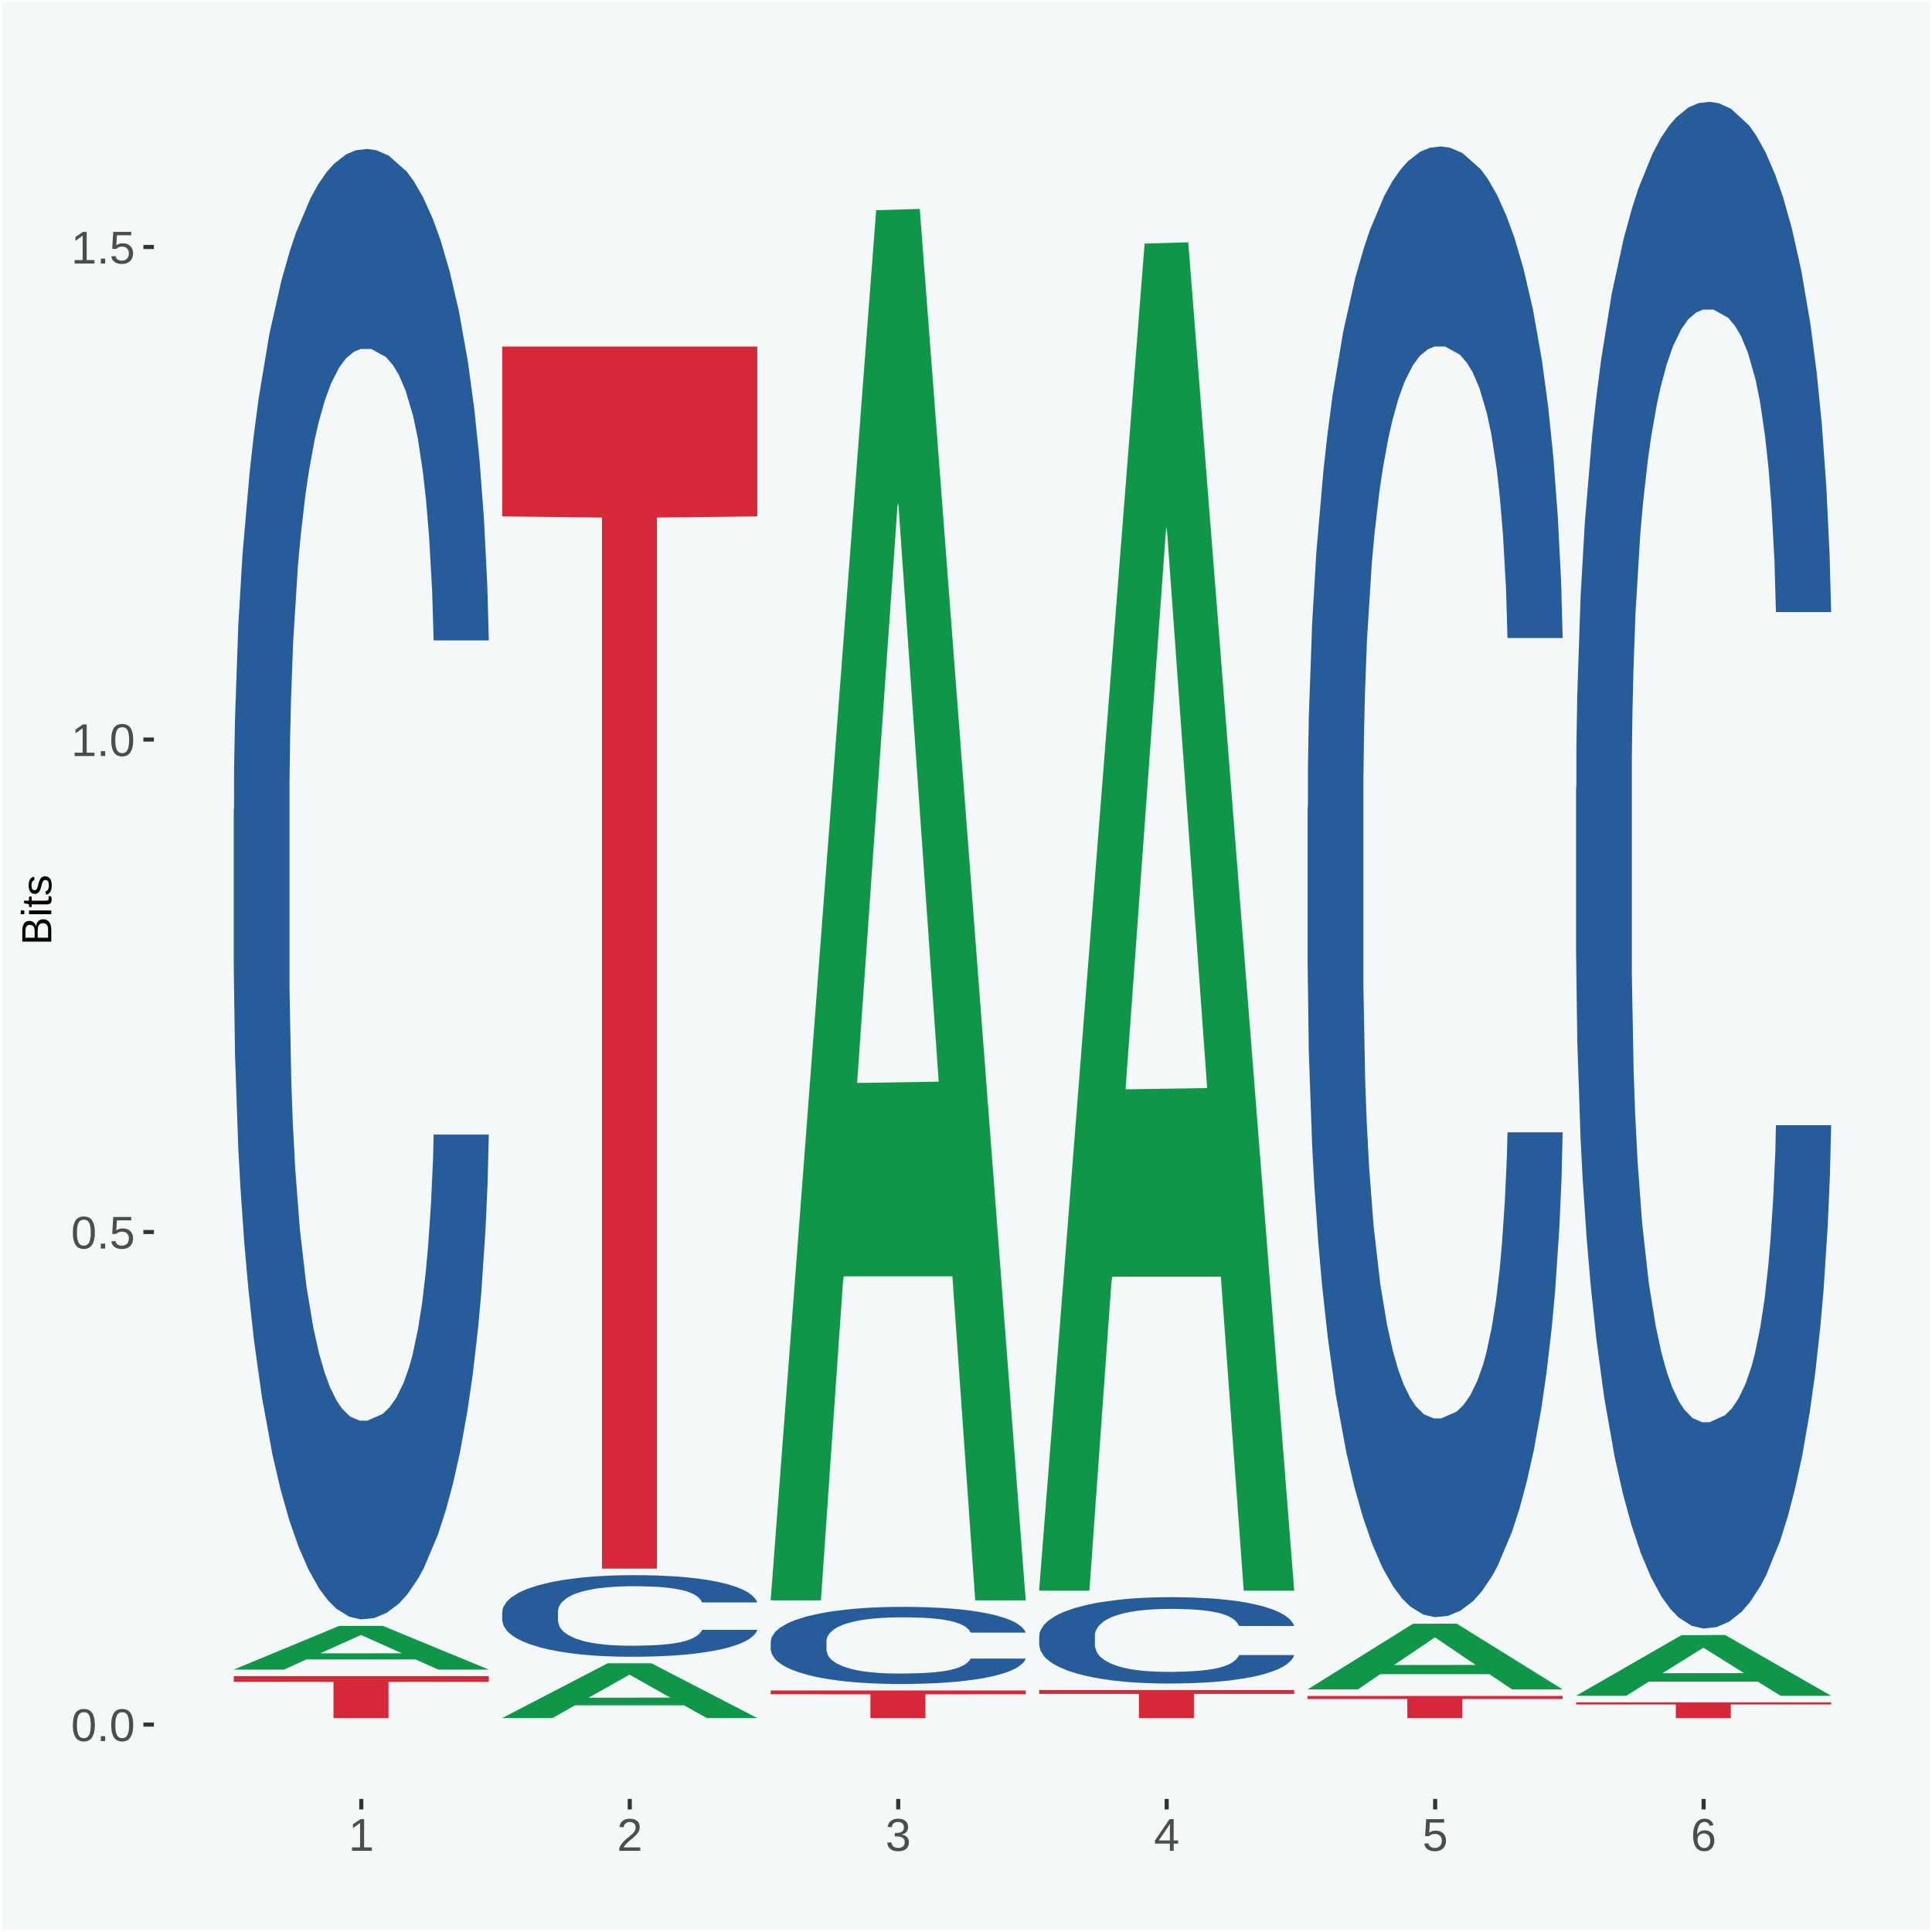 <?xml version="1.0" encoding="UTF-8"?>
<svg xmlns="http://www.w3.org/2000/svg" xmlns:xlink="http://www.w3.org/1999/xlink" width="504pt" height="504pt" viewBox="0 0 504 504" version="1.1">
<defs>
<g>
<symbol overflow="visible" id="glyph0-0">
<path style="stroke:none;" d="M 0.406 0 L 0.406 -8 L 3.594 -8 L 3.594 0 Z M 0.797 -0.406 L 3.188 -0.406 L 3.188 -7.594 L 0.797 -7.594 Z M 0.797 -0.406 "/>
</symbol>
<symbol overflow="visible" id="glyph0-1">
<path style="stroke:none;" d="M 6.203 -4.125 C 6.203 -3.332 6.125 -2.664 5.969 -2.125 C 5.82 -1.582 5.617 -1.145 5.359 -0.812 C 5.098 -0.477 4.789 -0.238 4.438 -0.094 C 4.094 0.051 3.723 0.125 3.328 0.125 C 2.922 0.125 2.539 0.051 2.188 -0.094 C 1.844 -0.238 1.539 -0.477 1.281 -0.812 C 1.031 -1.145 0.832 -1.582 0.688 -2.125 C 0.539 -2.664 0.469 -3.332 0.469 -4.125 C 0.469 -4.957 0.539 -5.645 0.688 -6.188 C 0.832 -6.738 1.035 -7.176 1.297 -7.5 C 1.555 -7.82 1.859 -8.047 2.203 -8.172 C 2.555 -8.305 2.941 -8.375 3.359 -8.375 C 3.754 -8.375 4.125 -8.305 4.469 -8.172 C 4.812 -8.047 5.113 -7.82 5.375 -7.5 C 5.633 -7.176 5.836 -6.738 5.984 -6.188 C 6.129 -5.645 6.203 -4.957 6.203 -4.125 Z M 5.141 -4.125 C 5.141 -4.781 5.098 -5.328 5.016 -5.766 C 4.941 -6.203 4.828 -6.551 4.672 -6.812 C 4.516 -7.07 4.328 -7.254 4.109 -7.359 C 3.891 -7.473 3.641 -7.531 3.359 -7.531 C 3.055 -7.531 2.789 -7.473 2.562 -7.359 C 2.344 -7.254 2.156 -7.07 2 -6.812 C 1.844 -6.551 1.723 -6.203 1.641 -5.766 C 1.566 -5.328 1.531 -4.781 1.531 -4.125 C 1.531 -3.5 1.57 -2.969 1.656 -2.531 C 1.738 -2.094 1.852 -1.742 2 -1.484 C 2.156 -1.223 2.344 -1.035 2.562 -0.922 C 2.789 -0.805 3.047 -0.75 3.328 -0.75 C 3.609 -0.75 3.859 -0.805 4.078 -0.922 C 4.305 -1.035 4.492 -1.223 4.641 -1.484 C 4.797 -1.742 4.914 -2.094 5 -2.531 C 5.094 -2.969 5.141 -3.5 5.141 -4.125 Z M 5.141 -4.125 "/>
</symbol>
<symbol overflow="visible" id="glyph0-2">
<path style="stroke:none;" d="M 1.094 0 L 1.094 -1.281 L 2.234 -1.281 L 2.234 0 Z M 1.094 0 "/>
</symbol>
<symbol overflow="visible" id="glyph0-3">
<path style="stroke:none;" d="M 6.172 -2.688 C 6.172 -2.27 6.109 -1.891 5.984 -1.547 C 5.859 -1.203 5.672 -0.906 5.422 -0.656 C 5.18 -0.414 4.879 -0.223 4.516 -0.078 C 4.148 0.055 3.723 0.125 3.234 0.125 C 2.805 0.125 2.43 0.07 2.109 -0.031 C 1.785 -0.133 1.508 -0.273 1.281 -0.453 C 1.062 -0.629 0.883 -0.836 0.75 -1.078 C 0.625 -1.316 0.535 -1.57 0.484 -1.844 L 1.547 -1.969 C 1.586 -1.812 1.645 -1.66 1.719 -1.516 C 1.801 -1.367 1.91 -1.238 2.047 -1.125 C 2.18 -1.008 2.348 -0.914 2.547 -0.844 C 2.742 -0.781 2.984 -0.75 3.266 -0.75 C 3.535 -0.75 3.781 -0.789 4 -0.875 C 4.227 -0.957 4.422 -1.078 4.578 -1.234 C 4.734 -1.398 4.852 -1.602 4.938 -1.844 C 5.031 -2.082 5.078 -2.359 5.078 -2.672 C 5.078 -2.922 5.035 -3.148 4.953 -3.359 C 4.867 -3.578 4.75 -3.766 4.594 -3.922 C 4.445 -4.078 4.258 -4.195 4.031 -4.281 C 3.812 -4.363 3.562 -4.406 3.281 -4.406 C 3.113 -4.406 2.953 -4.391 2.797 -4.359 C 2.648 -4.328 2.516 -4.285 2.391 -4.234 C 2.266 -4.18 2.148 -4.117 2.047 -4.047 C 1.941 -3.973 1.844 -3.895 1.75 -3.812 L 0.719 -3.812 L 1 -8.25 L 5.688 -8.25 L 5.688 -7.359 L 1.953 -7.359 L 1.797 -4.734 C 1.984 -4.879 2.219 -5.004 2.5 -5.109 C 2.781 -5.211 3.113 -5.266 3.5 -5.266 C 3.914 -5.266 4.285 -5.203 4.609 -5.078 C 4.941 -4.953 5.223 -4.773 5.453 -4.547 C 5.68 -4.316 5.859 -4.047 5.984 -3.734 C 6.109 -3.422 6.172 -3.07 6.172 -2.688 Z M 6.172 -2.688 "/>
</symbol>
<symbol overflow="visible" id="glyph0-4">
<path style="stroke:none;" d="M 0.922 0 L 0.922 -0.891 L 3.016 -0.891 L 3.016 -7.25 L 1.156 -5.922 L 1.156 -6.922 L 3.109 -8.25 L 4.078 -8.25 L 4.078 -0.891 L 6.094 -0.891 L 6.094 0 Z M 0.922 0 "/>
</symbol>
<symbol overflow="visible" id="glyph0-5">
<path style="stroke:none;" d="M 0.609 0 L 0.609 -0.75 C 0.805 -1.207 1.047 -1.609 1.328 -1.953 C 1.617 -2.305 1.922 -2.625 2.234 -2.906 C 2.555 -3.188 2.867 -3.445 3.172 -3.688 C 3.484 -3.938 3.766 -4.18 4.016 -4.422 C 4.266 -4.66 4.469 -4.91 4.625 -5.172 C 4.781 -5.441 4.859 -5.742 4.859 -6.078 C 4.859 -6.316 4.82 -6.523 4.75 -6.703 C 4.676 -6.879 4.57 -7.023 4.438 -7.141 C 4.312 -7.266 4.156 -7.359 3.969 -7.422 C 3.781 -7.484 3.578 -7.516 3.359 -7.516 C 3.141 -7.516 2.938 -7.484 2.75 -7.422 C 2.57 -7.367 2.41 -7.281 2.266 -7.156 C 2.117 -7.039 2 -6.895 1.906 -6.719 C 1.812 -6.551 1.754 -6.352 1.734 -6.125 L 0.656 -6.219 C 0.688 -6.508 0.766 -6.785 0.891 -7.047 C 1.023 -7.316 1.203 -7.551 1.422 -7.75 C 1.648 -7.945 1.922 -8.098 2.234 -8.203 C 2.555 -8.316 2.93 -8.375 3.359 -8.375 C 3.766 -8.375 4.125 -8.328 4.438 -8.234 C 4.758 -8.141 5.031 -7.992 5.25 -7.797 C 5.477 -7.609 5.648 -7.375 5.766 -7.094 C 5.879 -6.812 5.938 -6.488 5.938 -6.125 C 5.938 -5.844 5.883 -5.578 5.781 -5.328 C 5.688 -5.078 5.555 -4.836 5.391 -4.609 C 5.223 -4.379 5.031 -4.16 4.812 -3.953 C 4.594 -3.742 4.363 -3.535 4.125 -3.328 C 3.895 -3.129 3.656 -2.93 3.406 -2.734 C 3.164 -2.535 2.938 -2.336 2.719 -2.141 C 2.508 -1.941 2.32 -1.738 2.156 -1.531 C 1.988 -1.332 1.859 -1.117 1.766 -0.891 L 6.078 -0.891 L 6.078 0 Z M 0.609 0 "/>
</symbol>
<symbol overflow="visible" id="glyph0-6">
<path style="stroke:none;" d="M 6.141 -2.281 C 6.141 -1.906 6.078 -1.566 5.953 -1.266 C 5.836 -0.973 5.66 -0.723 5.422 -0.516 C 5.18 -0.305 4.883 -0.145 4.531 -0.031 C 4.188 0.07 3.789 0.125 3.344 0.125 C 2.832 0.125 2.398 0.062 2.047 -0.062 C 1.703 -0.195 1.414 -0.367 1.188 -0.578 C 0.957 -0.785 0.785 -1.02 0.672 -1.281 C 0.566 -1.551 0.492 -1.832 0.453 -2.125 L 1.547 -2.219 C 1.578 -2 1.633 -1.801 1.719 -1.625 C 1.801 -1.445 1.914 -1.289 2.062 -1.156 C 2.207 -1.031 2.383 -0.93 2.594 -0.859 C 2.801 -0.785 3.051 -0.75 3.344 -0.75 C 3.875 -0.75 4.289 -0.879 4.594 -1.141 C 4.895 -1.41 5.047 -1.801 5.047 -2.312 C 5.047 -2.613 4.977 -2.859 4.844 -3.047 C 4.707 -3.234 4.539 -3.379 4.344 -3.484 C 4.145 -3.586 3.926 -3.656 3.688 -3.688 C 3.445 -3.727 3.227 -3.75 3.031 -3.75 L 2.438 -3.75 L 2.438 -4.656 L 3.016 -4.656 C 3.211 -4.656 3.414 -4.676 3.625 -4.719 C 3.844 -4.758 4.039 -4.832 4.219 -4.938 C 4.395 -5.051 4.539 -5.195 4.656 -5.375 C 4.77 -5.562 4.828 -5.797 4.828 -6.078 C 4.828 -6.523 4.695 -6.875 4.438 -7.125 C 4.188 -7.383 3.801 -7.516 3.281 -7.516 C 2.82 -7.516 2.445 -7.395 2.156 -7.156 C 1.875 -6.914 1.707 -6.578 1.656 -6.141 L 0.594 -6.234 C 0.633 -6.598 0.734 -6.91 0.891 -7.172 C 1.047 -7.441 1.242 -7.664 1.484 -7.844 C 1.734 -8.02 2.008 -8.148 2.312 -8.234 C 2.625 -8.328 2.953 -8.375 3.297 -8.375 C 3.754 -8.375 4.148 -8.316 4.484 -8.203 C 4.816 -8.086 5.086 -7.93 5.297 -7.734 C 5.516 -7.535 5.672 -7.301 5.766 -7.031 C 5.867 -6.77 5.922 -6.488 5.922 -6.188 C 5.922 -5.945 5.883 -5.723 5.812 -5.516 C 5.75 -5.305 5.645 -5.113 5.5 -4.938 C 5.363 -4.77 5.188 -4.625 4.969 -4.5 C 4.75 -4.383 4.488 -4.297 4.188 -4.234 L 4.188 -4.219 C 4.52 -4.176 4.805 -4.098 5.047 -3.984 C 5.297 -3.867 5.5 -3.723 5.656 -3.547 C 5.82 -3.379 5.941 -3.188 6.016 -2.969 C 6.098 -2.75 6.141 -2.52 6.141 -2.281 Z M 6.141 -2.281 "/>
</symbol>
<symbol overflow="visible" id="glyph0-7">
<path style="stroke:none;" d="M 5.156 -1.875 L 5.156 0 L 4.172 0 L 4.172 -1.875 L 0.281 -1.875 L 0.281 -2.688 L 4.062 -8.25 L 5.156 -8.25 L 5.156 -2.703 L 6.328 -2.703 L 6.328 -1.875 Z M 4.172 -7.062 C 4.16 -7.039 4.141 -7.004 4.109 -6.953 C 4.078 -6.898 4.039 -6.836 4 -6.766 C 3.957 -6.691 3.914 -6.617 3.875 -6.547 C 3.844 -6.473 3.812 -6.414 3.781 -6.375 L 1.656 -3.25 C 1.633 -3.219 1.602 -3.176 1.562 -3.125 C 1.531 -3.07 1.492 -3.02 1.453 -2.969 C 1.422 -2.914 1.383 -2.863 1.344 -2.812 C 1.301 -2.77 1.27 -2.734 1.25 -2.703 L 4.172 -2.703 Z M 4.172 -7.062 "/>
</symbol>
<symbol overflow="visible" id="glyph0-8">
<path style="stroke:none;" d="M 6.141 -2.703 C 6.141 -2.285 6.082 -1.906 5.969 -1.562 C 5.852 -1.219 5.68 -0.922 5.453 -0.672 C 5.234 -0.422 4.957 -0.223 4.625 -0.078 C 4.289 0.055 3.91 0.125 3.484 0.125 C 3.004 0.125 2.582 0.031 2.219 -0.156 C 1.863 -0.344 1.566 -0.609 1.328 -0.953 C 1.086 -1.297 0.906 -1.719 0.781 -2.219 C 0.664 -2.727 0.609 -3.301 0.609 -3.938 C 0.609 -4.676 0.676 -5.32 0.812 -5.875 C 0.945 -6.426 1.141 -6.883 1.391 -7.25 C 1.648 -7.625 1.961 -7.906 2.328 -8.094 C 2.691 -8.281 3.102 -8.375 3.562 -8.375 C 3.844 -8.375 4.102 -8.344 4.344 -8.281 C 4.594 -8.227 4.816 -8.133 5.016 -8 C 5.223 -7.875 5.398 -7.703 5.547 -7.484 C 5.703 -7.273 5.828 -7.016 5.922 -6.703 L 4.906 -6.516 C 4.801 -6.867 4.629 -7.125 4.391 -7.281 C 4.148 -7.445 3.867 -7.531 3.547 -7.531 C 3.266 -7.531 3.004 -7.457 2.766 -7.312 C 2.535 -7.176 2.336 -6.973 2.172 -6.703 C 2.004 -6.43 1.875 -6.086 1.781 -5.672 C 1.695 -5.266 1.656 -4.789 1.656 -4.25 C 1.852 -4.602 2.125 -4.875 2.469 -5.062 C 2.812 -5.25 3.207 -5.344 3.656 -5.344 C 4.031 -5.344 4.367 -5.281 4.672 -5.156 C 4.984 -5.031 5.25 -4.852 5.469 -4.625 C 5.688 -4.406 5.852 -4.129 5.969 -3.797 C 6.082 -3.473 6.141 -3.109 6.141 -2.703 Z M 5.078 -2.656 C 5.078 -2.938 5.039 -3.191 4.969 -3.422 C 4.895 -3.66 4.785 -3.859 4.641 -4.016 C 4.504 -4.18 4.332 -4.305 4.125 -4.391 C 3.926 -4.484 3.688 -4.531 3.406 -4.531 C 3.219 -4.531 3.023 -4.5 2.828 -4.438 C 2.629 -4.383 2.453 -4.289 2.297 -4.156 C 2.141 -4.031 2.008 -3.863 1.906 -3.656 C 1.812 -3.457 1.766 -3.207 1.766 -2.906 C 1.766 -2.602 1.801 -2.316 1.875 -2.047 C 1.957 -1.785 2.07 -1.555 2.219 -1.359 C 2.363 -1.172 2.539 -1.02 2.75 -0.906 C 2.957 -0.789 3.191 -0.734 3.453 -0.734 C 3.703 -0.734 3.926 -0.773 4.125 -0.859 C 4.332 -0.953 4.504 -1.082 4.641 -1.25 C 4.785 -1.414 4.895 -1.613 4.969 -1.844 C 5.039 -2.082 5.078 -2.352 5.078 -2.656 Z M 5.078 -2.656 "/>
</symbol>
<symbol overflow="visible" id="glyph1-0">
<path style="stroke:none;" d="M 0 -0.359 L -7.328 -0.359 L -7.328 -3.281 L 0 -3.281 Z M -0.359 -0.734 L -0.359 -2.922 L -6.969 -2.922 L -6.969 -0.734 Z M -0.359 -0.734 "/>
</symbol>
<symbol overflow="visible" id="glyph1-1">
<path style="stroke:none;" d="M -2.125 -6.75 C -1.75 -6.75 -1.426 -6.676 -1.156 -6.531 C -0.883 -6.383 -0.66 -6.18 -0.484 -5.922 C -0.316 -5.672 -0.191 -5.375 -0.109 -5.031 C -0.035 -4.695 0 -4.344 0 -3.969 L 0 -0.906 L -7.562 -0.906 L -7.562 -3.656 C -7.562 -4.07 -7.523 -4.441 -7.453 -4.766 C -7.391 -5.098 -7.281 -5.379 -7.125 -5.609 C -6.977 -5.836 -6.789 -6.008 -6.562 -6.125 C -6.332 -6.25 -6.055 -6.312 -5.734 -6.312 C -5.523 -6.312 -5.328 -6.281 -5.141 -6.219 C -4.953 -6.164 -4.781 -6.078 -4.625 -5.953 C -4.477 -5.836 -4.348 -5.688 -4.234 -5.5 C -4.129 -5.32 -4.047 -5.113 -3.984 -4.875 C -3.953 -5.176 -3.883 -5.441 -3.781 -5.672 C -3.676 -5.91 -3.539 -6.109 -3.375 -6.266 C -3.219 -6.43 -3.031 -6.551 -2.812 -6.625 C -2.602 -6.707 -2.375 -6.75 -2.125 -6.75 Z M -5.609 -5.281 C -6.016 -5.281 -6.305 -5.141 -6.484 -4.859 C -6.66 -4.586 -6.75 -4.188 -6.75 -3.656 L -6.75 -1.922 L -4.344 -1.922 L -4.344 -3.656 C -4.344 -3.957 -4.375 -4.211 -4.438 -4.422 C -4.5 -4.629 -4.582 -4.797 -4.688 -4.922 C -4.801 -5.047 -4.93 -5.133 -5.078 -5.188 C -5.234 -5.25 -5.41 -5.281 -5.609 -5.281 Z M -2.219 -5.719 C -2.457 -5.719 -2.66 -5.672 -2.828 -5.578 C -2.992 -5.492 -3.129 -5.367 -3.234 -5.203 C -3.348 -5.047 -3.426 -4.848 -3.469 -4.609 C -3.52 -4.379 -3.547 -4.125 -3.547 -3.844 L -3.547 -1.922 L -0.828 -1.922 L -0.828 -3.922 C -0.828 -4.18 -0.848 -4.422 -0.891 -4.641 C -0.93 -4.859 -1.004 -5.047 -1.109 -5.203 C -1.211 -5.367 -1.352 -5.492 -1.531 -5.578 C -1.719 -5.672 -1.945 -5.719 -2.219 -5.719 Z M -2.219 -5.719 "/>
</symbol>
<symbol overflow="visible" id="glyph1-2">
<path style="stroke:none;" d="M -7.047 -0.734 L -7.969 -0.734 L -7.969 -1.703 L -7.047 -1.703 Z M 0 -0.734 L -5.812 -0.734 L -5.812 -1.703 L 0 -1.703 Z M 0 -0.734 "/>
</symbol>
<symbol overflow="visible" id="glyph1-3">
<path style="stroke:none;" d="M -0.047 -2.969 C -0.004 -2.82 0.023 -2.672 0.047 -2.516 C 0.078 -2.367 0.094 -2.195 0.094 -2 C 0.094 -1.227 -0.348 -0.844 -1.234 -0.844 L -5.109 -0.844 L -5.109 -0.172 L -5.812 -0.172 L -5.812 -0.875 L -7.109 -1.156 L -7.109 -1.812 L -5.812 -1.812 L -5.812 -2.875 L -5.109 -2.875 L -5.109 -1.812 L -1.438 -1.812 C -1.156 -1.812 -0.957 -1.852 -0.844 -1.938 C -0.738 -2.031 -0.688 -2.191 -0.688 -2.422 C -0.688 -2.516 -0.691 -2.602 -0.703 -2.688 C -0.711 -2.77 -0.727 -2.863 -0.75 -2.969 Z M -0.047 -2.969 "/>
</symbol>
<symbol overflow="visible" id="glyph1-4">
<path style="stroke:none;" d="M -1.609 -5.109 C -1.336 -5.109 -1.094 -5.051 -0.875 -4.938 C -0.664 -4.832 -0.488 -4.68 -0.344 -4.484 C -0.195 -4.285 -0.082 -4.039 0 -3.75 C 0.07 -3.457 0.109 -3.125 0.109 -2.75 C 0.109 -2.406 0.082 -2.098 0.031 -1.828 C -0.02 -1.555 -0.102 -1.316 -0.219 -1.109 C -0.332 -0.91 -0.484 -0.742 -0.672 -0.609 C -0.859 -0.473 -1.086 -0.375 -1.359 -0.312 L -1.531 -1.156 C -1.219 -1.238 -0.988 -1.41 -0.844 -1.672 C -0.695 -1.93 -0.625 -2.289 -0.625 -2.75 C -0.625 -2.957 -0.641 -3.145 -0.672 -3.312 C -0.703 -3.488 -0.75 -3.641 -0.812 -3.766 C -0.883 -3.891 -0.977 -3.984 -1.094 -4.047 C -1.207 -4.117 -1.352 -4.156 -1.531 -4.156 C -1.707 -4.156 -1.848 -4.113 -1.953 -4.031 C -2.066 -3.957 -2.16 -3.844 -2.234 -3.688 C -2.316 -3.539 -2.383 -3.363 -2.438 -3.156 C -2.5 -2.945 -2.562 -2.719 -2.625 -2.469 C -2.688 -2.238 -2.754 -2.008 -2.828 -1.781 C -2.898 -1.551 -3 -1.344 -3.125 -1.156 C -3.25 -0.969 -3.398 -0.816 -3.578 -0.703 C -3.766 -0.586 -4 -0.531 -4.281 -0.531 C -4.812 -0.531 -5.211 -0.719 -5.484 -1.094 C -5.766 -1.477 -5.906 -2.031 -5.906 -2.75 C -5.906 -3.395 -5.789 -3.906 -5.562 -4.281 C -5.332 -4.656 -4.973 -4.895 -4.484 -5 L -4.375 -4.125 C -4.52 -4.094 -4.645 -4.035 -4.75 -3.953 C -4.852 -3.867 -4.938 -3.766 -5 -3.641 C -5.062 -3.516 -5.102 -3.375 -5.125 -3.219 C -5.156 -3.07 -5.172 -2.914 -5.172 -2.75 C -5.172 -2.312 -5.102 -1.988 -4.969 -1.781 C -4.844 -1.582 -4.645 -1.484 -4.375 -1.484 C -4.219 -1.484 -4.086 -1.52 -3.984 -1.594 C -3.879 -1.664 -3.789 -1.77 -3.719 -1.906 C -3.656 -2.051 -3.598 -2.219 -3.547 -2.406 C -3.492 -2.602 -3.438 -2.816 -3.375 -3.047 C -3.332 -3.203 -3.289 -3.359 -3.25 -3.516 C -3.207 -3.68 -3.156 -3.836 -3.094 -3.984 C -3.031 -4.141 -2.957 -4.285 -2.875 -4.422 C -2.789 -4.555 -2.688 -4.672 -2.562 -4.766 C -2.445 -4.867 -2.312 -4.953 -2.156 -5.016 C -2 -5.078 -1.816 -5.109 -1.609 -5.109 Z M -1.609 -5.109 "/>
</symbol>
</g>
<clipPath id="clip1">
  <path d="M 40.148 5.48 L 498.52 5.48 L 498.52 469.281 L 40.148 469.281 Z M 40.148 5.48 "/>
</clipPath>
</defs>
<g id="surface1">
<rect x="0" y="0" width="504" height="504" style="fill:rgb(96.078%,97.255%,97.647%);fill-opacity:1;stroke:none;"/>
<path style="fill:none;stroke-width:1.07;stroke-linecap:round;stroke-linejoin:round;stroke:rgb(100%,100%,100%);stroke-opacity:1;stroke-miterlimit:10;" d="M 0 0 L 504 0 L 504 504 L 0 504 Z M 0 0 " transform="matrix(1,0,0,-1,0,504)"/>
<g clip-path="url(#clip1)" clip-rule="nonzero">
<path style=" stroke:none;fill-rule:nonzero;fill:rgb(96.078%,97.255%,97.647%);fill-opacity:1;" d="M 40.148 469.281 L 498.52 469.281 L 498.52 5.48 L 40.148 5.48 Z M 40.148 469.281 "/>
</g>
<path style=" stroke:none;fill-rule:nonzero;fill:rgb(6.274%,58.824%,28.235%);fill-opacity:1;" d="M 60.98 435.52 L 61.051 435.512 L 88.488 424.148 L 99.871 424.141 L 127.52 435.551 L 114.352 435.551 L 108.379 432.891 L 80.051 432.891 L 79.852 432.93 L 74.078 435.551 L 60.98 435.551 L 60.98 435.52 L 83.621 431.309 L 104.809 431.289 L 94.32 426.57 L 94.18 426.551 L 94.039 426.578 L 83.551 431.289 L 83.621 431.309 Z M 60.98 435.52 "/>
<path style=" stroke:none;fill-rule:nonzero;fill:rgb(14.51%,36.078%,60.001%);fill-opacity:1;" d="M 60.98 211.199 L 61.059 210.852 L 61.059 201.051 L 61.301 187.73 L 62.16 163.211 L 63.262 144.641 L 65.148 122.922 L 66.172 113.809 L 67.512 103.66 L 70.262 87.191 L 73.41 73.18 L 75.609 65.469 L 77.262 60.57 L 80.961 51.809 L 83.078 47.949 L 85.281 44.801 L 87.172 42.699 L 90.32 40.25 L 92.828 39.199 L 95.738 38.852 L 98.18 39.199 L 101.41 40.602 L 106.129 44.801 L 107.93 47.25 L 110.371 51.461 L 112.891 57.059 L 114.93 62.672 L 117.289 70.73 L 119.73 81.23 L 122.09 94.551 L 123.738 106.809 L 125.078 119.77 L 126.262 135.531 L 127.121 152.699 L 127.52 167.059 L 113.121 167.059 L 112.73 154.102 L 111.941 140.09 L 111.16 130.629 L 110.289 122.922 L 108.961 114.172 L 107.781 108.559 L 105.809 101.898 L 104 97.699 L 102.512 95.25 L 100.699 93.148 L 96.852 91.039 L 94.09 91.039 L 92.359 91.738 L 90.238 93.5 L 88.43 95.949 L 86.309 100.148 L 84.66 104.711 L 83 110.66 L 82.059 114.871 L 80.641 122.57 L 79.699 128.879 L 78.441 139.738 L 77.73 147.449 L 76.48 167.41 L 75.93 182.129 L 75.691 192.289 L 75.531 203.5 L 75.531 258.148 L 76 282.672 L 76.398 293.18 L 77.031 305.09 L 78.211 320.512 L 79.941 335.57 L 81.75 346.43 L 83.238 353.09 L 84.66 357.988 L 86.07 361.84 L 87.801 365.352 L 89.219 367.449 L 91.34 369.551 L 93.859 370.602 L 95.82 370.602 L 99.828 368.852 L 101.641 367.102 L 103.371 364.648 L 105.262 360.789 L 106.75 356.59 L 107.621 353.441 L 109.031 346.781 L 110.141 339.77 L 111.078 331.719 L 111.711 324.711 L 112.422 314.199 L 112.969 302.289 L 113.121 295.98 L 127.52 295.98 L 127.199 308.59 L 126.648 320.859 L 125.551 337.32 L 124.68 346.781 L 123.352 358.34 L 121.93 368.148 L 119.969 379.012 L 118.16 387.07 L 116.27 394.07 L 114.23 400.379 L 110.531 409.141 L 109.191 411.59 L 106.359 415.789 L 104.16 418.25 L 100.93 420.699 L 97.629 422.102 L 94.172 422.449 L 91.102 421.75 L 87.719 419.648 L 85.602 417.539 L 83.238 414.391 L 80.488 409.488 L 77.891 403.531 L 75.449 396.531 L 73.172 388.469 L 71.051 379.359 L 68.301 364.301 L 66.25 349.578 L 64.762 335.922 L 63.738 324.359 L 62.711 309.648 L 62.16 299.488 L 61.301 274.961 L 60.98 252.191 Z M 60.98 211.199 "/>
<path style=" stroke:none;fill-rule:nonzero;fill:rgb(83.922%,15.686%,22.353%);fill-opacity:1;" d="M 60.98 437.238 L 127.52 437.238 L 127.52 438.762 L 101.34 438.77 L 101.34 448.191 L 87 448.191 L 87 438.77 L 60.98 438.762 Z M 60.98 437.238 "/>
<path style=" stroke:none;fill-rule:nonzero;fill:rgb(6.274%,58.824%,28.235%);fill-opacity:1;" d="M 131.02 448.172 L 131.09 448.148 L 158.52 433.898 L 169.91 433.891 L 197.551 448.191 L 184.379 448.191 L 178.41 444.859 L 150.09 444.859 L 149.879 444.922 L 144.121 448.191 L 131.02 448.191 L 131.02 448.172 L 153.648 442.879 L 174.852 442.859 L 164.352 436.941 L 164.219 436.91 L 164.078 436.949 L 153.578 442.859 L 153.648 442.879 Z M 131.02 448.172 "/>
<path style=" stroke:none;fill-rule:nonzero;fill:rgb(14.51%,36.078%,60.001%);fill-opacity:1;" d="M 131.02 420.469 L 131.102 420.449 L 131.102 419.91 L 131.328 419.172 L 132.199 417.809 L 133.301 416.781 L 135.191 415.57 L 136.211 415.07 L 137.551 414.5 L 140.301 413.59 L 143.441 412.809 L 145.648 412.379 L 147.301 412.109 L 150.988 411.629 L 153.121 411.41 L 155.32 411.238 L 157.211 411.121 L 160.352 410.98 L 162.871 410.93 L 165.781 410.91 L 168.219 410.93 L 171.441 411 L 176.16 411.238 L 177.969 411.371 L 180.41 411.609 L 182.922 411.922 L 184.969 412.23 L 187.328 412.68 L 189.762 413.262 L 192.121 414 L 193.77 414.68 L 195.109 415.398 L 196.289 416.27 L 197.16 417.23 L 197.551 418.02 L 183.16 418.02 L 182.762 417.301 L 181.98 416.531 L 181.191 416 L 180.328 415.57 L 178.988 415.09 L 177.809 414.781 L 175.84 414.41 L 174.039 414.172 L 172.539 414.039 L 170.73 413.922 L 166.879 413.801 L 164.129 413.801 L 162.398 413.84 L 160.27 413.941 L 158.461 414.078 L 156.34 414.309 L 154.691 414.559 L 153.039 414.891 L 152.09 415.129 L 150.68 415.551 L 149.73 415.898 L 148.48 416.512 L 147.77 416.93 L 146.512 418.039 L 145.961 418.859 L 145.719 419.422 L 145.57 420.051 L 145.57 423.078 L 146.039 424.441 L 146.43 425.02 L 147.059 425.68 L 148.238 426.539 L 149.969 427.379 L 151.781 427.98 L 153.27 428.352 L 154.691 428.621 L 156.102 428.828 L 157.84 429.031 L 159.25 429.148 L 161.371 429.262 L 163.891 429.32 L 165.859 429.32 L 169.871 429.219 L 171.68 429.129 L 173.41 428.988 L 175.289 428.781 L 176.789 428.539 L 177.648 428.371 L 179.07 428 L 180.172 427.609 L 181.109 427.16 L 181.738 426.77 L 182.449 426.191 L 183 425.531 L 183.16 425.18 L 197.551 425.18 L 197.238 425.879 L 196.68 426.559 L 195.578 427.469 L 194.719 428 L 193.379 428.641 L 191.969 429.18 L 190 429.789 L 188.191 430.23 L 186.301 430.621 L 184.262 430.969 L 180.559 431.461 L 179.23 431.602 L 176.391 431.828 L 174.191 431.961 L 170.969 432.102 L 167.672 432.18 L 164.211 432.199 L 161.141 432.16 L 157.762 432.039 L 155.629 431.93 L 153.27 431.75 L 150.52 431.48 L 147.93 431.148 L 145.488 430.762 L 143.211 430.309 L 141.078 429.809 L 138.328 428.969 L 136.289 428.148 L 134.789 427.398 L 133.77 426.75 L 132.75 425.941 L 132.199 425.371 L 131.328 424.012 L 131.02 422.75 Z M 131.02 420.469 "/>
<path style=" stroke:none;fill-rule:nonzero;fill:rgb(83.922%,15.686%,22.353%);fill-opacity:1;" d="M 131.02 90.41 L 197.551 90.41 L 197.551 134.711 L 171.379 135.012 L 171.379 409.211 L 157.031 409.211 L 157.031 135.012 L 131.02 134.711 Z M 131.02 90.41 "/>
<path style=" stroke:none;fill-rule:nonzero;fill:rgb(6.274%,58.824%,28.235%);fill-opacity:1;" d="M 201.051 416.801 L 201.121 416.461 L 228.559 54.84 L 239.941 54.5 L 267.578 417.488 L 254.41 417.488 L 248.449 332.961 L 220.121 332.961 L 219.91 334.32 L 214.148 417.488 L 201.051 417.488 L 201.051 416.801 L 223.691 282.512 L 244.879 282.172 L 234.391 131.859 L 234.25 131.18 L 234.109 132.211 L 223.621 282.172 L 223.691 282.512 Z M 201.051 416.801 "/>
<path style=" stroke:none;fill-rule:nonzero;fill:rgb(14.51%,36.078%,60.001%);fill-opacity:1;" d="M 201.051 428.219 L 201.129 428.199 L 201.129 427.691 L 201.371 426.988 L 202.23 425.699 L 203.328 424.73 L 205.219 423.59 L 206.238 423.109 L 207.578 422.578 L 210.328 421.711 L 213.48 420.98 L 215.68 420.578 L 217.328 420.32 L 221.031 419.859 L 223.148 419.66 L 225.352 419.488 L 227.238 419.379 L 230.391 419.25 L 232.898 419.199 L 235.809 419.18 L 238.25 419.199 L 241.469 419.27 L 246.191 419.488 L 248 419.621 L 250.441 419.84 L 252.961 420.129 L 255 420.43 L 257.359 420.852 L 259.801 421.398 L 262.16 422.102 L 263.809 422.738 L 265.148 423.422 L 266.328 424.25 L 267.191 425.148 L 267.578 425.898 L 253.191 425.898 L 252.801 425.219 L 252.012 424.488 L 251.23 423.988 L 250.359 423.59 L 249.02 423.129 L 247.84 422.84 L 245.879 422.488 L 244.07 422.27 L 242.578 422.141 L 240.77 422.031 L 236.91 421.922 L 234.16 421.922 L 232.43 421.949 L 230.309 422.051 L 228.5 422.172 L 226.371 422.391 L 224.719 422.629 L 223.07 422.949 L 222.129 423.172 L 220.711 423.57 L 219.77 423.898 L 218.512 424.469 L 217.801 424.879 L 216.539 425.922 L 215.988 426.691 L 215.762 427.23 L 215.602 427.82 L 215.602 430.68 L 216.07 431.969 L 216.469 432.52 L 217.09 433.141 L 218.27 433.949 L 220 434.738 L 221.809 435.309 L 223.309 435.66 L 224.719 435.922 L 226.141 436.121 L 227.871 436.301 L 229.281 436.422 L 231.41 436.531 L 233.922 436.578 L 235.891 436.578 L 239.898 436.488 L 241.711 436.398 L 243.441 436.27 L 245.328 436.07 L 246.82 435.852 L 247.691 435.68 L 249.102 435.328 L 250.199 434.961 L 251.148 434.539 L 251.781 434.172 L 252.48 433.621 L 253.031 433 L 253.191 432.672 L 267.578 432.672 L 267.27 433.328 L 266.719 433.969 L 265.621 434.828 L 264.75 435.328 L 263.422 435.941 L 262 436.449 L 260.031 437.02 L 258.23 437.441 L 256.34 437.809 L 254.289 438.141 L 250.602 438.602 L 249.262 438.73 L 246.43 438.949 L 244.23 439.078 L 241 439.211 L 237.699 439.281 L 234.238 439.301 L 231.172 439.262 L 227.789 439.148 L 225.672 439.039 L 223.309 438.879 L 220.559 438.621 L 217.961 438.309 L 215.52 437.941 L 213.238 437.52 L 211.121 437.039 L 208.371 436.25 L 206.32 435.48 L 204.828 434.762 L 203.801 434.148 L 202.781 433.379 L 202.23 432.852 L 201.371 431.559 L 201.051 430.371 Z M 201.051 428.219 "/>
<path style=" stroke:none;fill-rule:nonzero;fill:rgb(83.922%,15.686%,22.353%);fill-opacity:1;" d="M 201.051 440.988 L 267.578 440.988 L 267.578 441.988 L 241.41 442 L 241.41 448.191 L 227.07 448.191 L 227.07 442 L 201.051 441.988 Z M 201.051 440.988 "/>
<path style=" stroke:none;fill-rule:nonzero;fill:rgb(6.274%,58.824%,28.235%);fill-opacity:1;" d="M 271.09 414.301 L 271.148 413.969 L 298.59 63.539 L 309.98 63.211 L 337.621 414.961 L 324.449 414.961 L 318.48 333.051 L 290.148 333.051 L 289.949 334.371 L 284.191 414.961 L 271.09 414.961 L 271.09 414.301 L 293.719 284.172 L 314.91 283.84 L 304.422 138.191 L 304.281 137.531 L 304.148 138.52 L 293.648 283.84 L 293.719 284.172 Z M 271.09 414.301 "/>
<path style=" stroke:none;fill-rule:nonzero;fill:rgb(14.51%,36.078%,60.001%);fill-opacity:1;" d="M 271.09 426.781 L 271.16 426.762 L 271.16 426.18 L 271.398 425.398 L 272.27 423.961 L 273.371 422.871 L 275.25 421.59 L 276.281 421.059 L 277.609 420.461 L 280.371 419.488 L 283.512 418.672 L 285.711 418.219 L 287.359 417.93 L 291.059 417.422 L 293.18 417.191 L 295.391 417 L 297.27 416.879 L 300.422 416.738 L 302.941 416.68 L 305.852 416.648 L 308.281 416.68 L 311.512 416.762 L 316.23 417 L 318.039 417.148 L 320.469 417.398 L 322.988 417.719 L 325.031 418.051 L 327.391 418.531 L 329.828 419.141 L 332.191 419.93 L 333.84 420.648 L 335.18 421.41 L 336.359 422.328 L 337.219 423.34 L 337.621 424.18 L 323.23 424.18 L 322.828 423.422 L 322.051 422.602 L 321.262 422.039 L 320.391 421.59 L 319.059 421.078 L 317.879 420.75 L 315.91 420.359 L 314.102 420.109 L 312.609 419.969 L 310.801 419.84 L 306.949 419.719 L 304.191 419.719 L 302.461 419.762 L 300.34 419.859 L 298.531 420.012 L 296.41 420.25 L 294.762 420.52 L 293.109 420.871 L 292.16 421.121 L 290.75 421.57 L 289.801 421.941 L 288.539 422.578 L 287.84 423.031 L 286.578 424.199 L 286.031 425.07 L 285.789 425.672 L 285.629 426.32 L 285.629 429.531 L 286.109 430.969 L 286.5 431.59 L 287.129 432.289 L 288.309 433.191 L 290.039 434.078 L 291.852 434.719 L 293.34 435.109 L 294.762 435.398 L 296.172 435.621 L 297.898 435.828 L 299.32 435.949 L 301.441 436.07 L 303.961 436.141 L 305.922 436.141 L 309.941 436.031 L 311.738 435.93 L 313.469 435.789 L 315.359 435.559 L 316.859 435.309 L 317.719 435.129 L 319.141 434.738 L 320.238 434.328 L 321.18 433.852 L 321.809 433.441 L 322.52 432.82 L 323.07 432.121 L 323.23 431.75 L 337.621 431.75 L 337.301 432.488 L 336.75 433.211 L 335.648 434.18 L 334.789 434.738 L 333.449 435.422 L 332.031 435.988 L 330.07 436.629 L 328.262 437.102 L 326.371 437.512 L 324.328 437.879 L 320.629 438.398 L 319.289 438.539 L 316.461 438.789 L 314.262 438.93 L 311.039 439.078 L 307.73 439.16 L 304.27 439.18 L 301.211 439.141 L 297.82 439.02 L 295.699 438.891 L 293.34 438.711 L 290.59 438.422 L 287.988 438.07 L 285.559 437.66 L 283.281 437.18 L 281.148 436.648 L 278.398 435.77 L 276.352 434.898 L 274.859 434.102 L 273.84 433.422 L 272.82 432.559 L 272.27 431.961 L 271.398 430.52 L 271.09 429.18 Z M 271.09 426.781 "/>
<path style=" stroke:none;fill-rule:nonzero;fill:rgb(83.922%,15.686%,22.353%);fill-opacity:1;" d="M 271.09 440.871 L 337.621 440.871 L 337.621 441.891 L 311.449 441.898 L 311.449 448.191 L 297.102 448.191 L 297.102 441.898 L 271.09 441.891 Z M 271.09 440.871 "/>
<path style=" stroke:none;fill-rule:nonzero;fill:rgb(6.274%,58.824%,28.235%);fill-opacity:1;" d="M 341.121 440.691 L 341.191 440.68 L 368.621 423.578 L 380.012 423.559 L 407.648 440.73 L 394.48 440.73 L 388.512 436.73 L 360.191 436.73 L 359.98 436.789 L 354.219 440.73 L 341.121 440.73 L 341.121 440.691 L 363.75 434.352 L 384.949 434.328 L 374.449 427.219 L 374.32 427.191 L 374.18 427.238 L 363.691 434.328 L 363.75 434.352 Z M 341.121 440.691 "/>
<path style=" stroke:none;fill-rule:nonzero;fill:rgb(14.51%,36.078%,60.001%);fill-opacity:1;" d="M 341.121 210.59 L 341.199 210.238 L 341.199 200.43 L 341.43 187.109 L 342.301 162.578 L 343.398 144.012 L 345.289 122.289 L 346.309 113.18 L 347.648 103.02 L 350.398 86.551 L 353.539 72.531 L 355.75 64.828 L 357.398 59.922 L 361.09 51.16 L 363.219 47.309 L 365.422 44.148 L 367.309 42.051 L 370.449 39.602 L 372.969 38.551 L 375.879 38.199 L 378.32 38.551 L 381.539 39.949 L 386.262 44.148 L 388.07 46.609 L 390.512 50.809 L 393.02 56.422 L 395.07 62.02 L 397.43 70.078 L 399.871 80.59 L 402.23 93.91 L 403.879 106.172 L 405.211 119.141 L 406.391 134.898 L 407.262 152.07 L 407.648 166.441 L 393.262 166.441 L 392.871 153.469 L 392.078 139.461 L 391.289 130 L 390.43 122.289 L 389.09 113.531 L 387.91 107.922 L 385.949 101.27 L 384.141 97.059 L 382.641 94.609 L 380.828 92.512 L 376.98 90.398 L 374.23 90.398 L 372.5 91.109 L 370.371 92.859 L 368.57 95.309 L 366.441 99.512 L 364.789 104.07 L 363.141 110.031 L 362.199 114.23 L 360.781 121.941 L 359.84 128.25 L 358.578 139.109 L 357.871 146.82 L 356.609 166.789 L 356.059 181.5 L 355.828 191.672 L 355.672 202.879 L 355.672 257.539 L 356.141 282.07 L 356.531 292.578 L 357.16 304.488 L 358.34 319.91 L 360.07 334.969 L 361.879 345.84 L 363.379 352.488 L 364.789 357.398 L 366.211 361.25 L 367.941 364.762 L 369.352 366.859 L 371.48 368.961 L 373.988 370.012 L 375.961 370.012 L 379.969 368.262 L 381.781 366.512 L 383.512 364.059 L 385.398 360.199 L 386.891 356 L 387.75 352.84 L 389.172 346.191 L 390.27 339.18 L 391.219 331.121 L 391.84 324.109 L 392.551 313.602 L 393.102 301.691 L 393.262 295.379 L 407.648 295.379 L 407.34 307.988 L 406.789 320.262 L 405.691 336.73 L 404.82 346.191 L 403.48 357.75 L 402.07 367.559 L 400.102 378.422 L 398.289 386.48 L 396.41 393.488 L 394.359 399.801 L 390.66 408.559 L 389.328 411.012 L 386.5 415.211 L 384.289 417.672 L 381.07 420.121 L 377.77 421.52 L 374.309 421.871 L 371.238 421.172 L 367.859 419.07 L 365.73 416.961 L 363.379 413.809 L 360.621 408.91 L 358.031 402.949 L 355.59 395.941 L 353.309 387.879 L 351.191 378.77 L 348.43 363.711 L 346.391 348.988 L 344.891 335.32 L 343.871 323.762 L 342.852 309.051 L 342.301 298.879 L 341.43 274.359 L 341.121 251.578 Z M 341.121 210.59 "/>
<path style=" stroke:none;fill-rule:nonzero;fill:rgb(83.922%,15.686%,22.353%);fill-opacity:1;" d="M 341.121 442.422 L 407.648 442.422 L 407.648 443.219 L 381.48 443.23 L 381.48 448.191 L 367.129 448.191 L 367.129 443.23 L 341.121 443.219 Z M 341.121 442.422 "/>
<path style=" stroke:none;fill-rule:nonzero;fill:rgb(6.274%,58.824%,28.235%);fill-opacity:1;" d="M 411.148 442.352 L 411.219 442.34 L 438.66 426.551 L 450.039 426.531 L 477.691 442.379 L 464.52 442.379 L 458.551 438.691 L 430.219 438.691 L 430.02 438.75 L 424.25 442.379 L 411.148 442.379 L 411.148 442.352 L 433.789 436.488 L 454.98 436.469 L 444.488 429.91 L 444.352 429.879 L 444.211 429.93 L 433.719 436.469 L 433.789 436.488 Z M 411.148 442.352 "/>
<path style=" stroke:none;fill-rule:nonzero;fill:rgb(14.51%,36.078%,60.001%);fill-opacity:1;" d="M 411.148 205.512 L 411.23 205.148 L 411.23 194.969 L 411.469 181.141 L 412.328 155.68 L 413.43 136.41 L 415.32 113.852 L 416.34 104.398 L 417.68 93.852 L 420.43 76.75 L 423.578 62.211 L 425.781 54.199 L 427.43 49.109 L 431.129 40.02 L 433.25 36.02 L 435.449 32.738 L 437.34 30.559 L 440.488 28.02 L 443 26.922 L 445.91 26.559 L 448.352 26.922 L 451.578 28.379 L 456.289 32.738 L 458.102 35.289 L 460.539 39.66 L 463.059 45.469 L 465.102 51.289 L 467.461 59.66 L 469.898 70.57 L 472.262 84.391 L 473.91 97.121 L 475.25 110.578 L 476.43 126.949 L 477.289 144.77 L 477.691 159.68 L 463.289 159.68 L 462.898 146.23 L 462.109 131.68 L 461.328 121.859 L 460.461 113.852 L 459.129 104.762 L 457.949 98.941 L 455.98 92.031 L 454.172 87.672 L 452.68 85.121 L 450.871 82.941 L 447.012 80.762 L 444.262 80.762 L 442.531 81.48 L 440.41 83.301 L 438.602 85.852 L 436.48 90.211 L 434.82 94.941 L 433.172 101.121 L 432.23 105.488 L 430.809 113.488 L 429.871 120.039 L 428.609 131.309 L 427.898 139.32 L 426.648 160.051 L 426.102 175.32 L 425.859 185.871 L 425.699 197.512 L 425.699 254.25 L 426.172 279.711 L 426.57 290.621 L 427.199 302.988 L 428.379 318.988 L 430.109 334.629 L 431.922 345.91 L 433.41 352.82 L 434.82 357.91 L 436.238 361.91 L 437.969 365.551 L 439.391 367.73 L 441.512 369.922 L 444.031 371.012 L 445.988 371.012 L 450 369.191 L 451.809 367.371 L 453.539 364.82 L 455.43 360.82 L 456.922 356.461 L 457.789 353.18 L 459.199 346.27 L 460.309 339 L 461.25 330.629 L 461.879 323.359 L 462.59 312.449 L 463.141 300.078 L 463.289 293.531 L 477.691 293.531 L 477.371 306.629 L 476.82 319.359 L 475.719 336.449 L 474.852 346.27 L 473.52 358.281 L 472.102 368.461 L 470.141 379.738 L 468.328 388.102 L 466.441 395.379 L 464.391 401.922 L 460.699 411.02 L 459.359 413.559 L 456.531 417.93 L 454.328 420.469 L 451.102 423.02 L 447.801 424.469 L 444.34 424.84 L 441.27 424.109 L 437.891 421.93 L 435.77 419.75 L 433.41 416.469 L 430.66 411.379 L 428.059 405.199 L 425.621 397.922 L 423.34 389.559 L 421.219 380.102 L 418.469 364.461 L 416.422 349.18 L 414.93 335 L 413.91 323 L 412.879 307.719 L 412.328 297.172 L 411.469 271.711 L 411.148 248.07 Z M 411.148 205.512 "/>
<path style=" stroke:none;fill-rule:nonzero;fill:rgb(83.922%,15.686%,22.353%);fill-opacity:1;" d="M 411.148 444.078 L 477.691 444.078 L 477.691 444.648 L 451.512 444.648 L 451.512 448.191 L 437.172 448.191 L 437.172 444.648 L 411.148 444.648 Z M 411.148 444.078 "/>
<g style="fill:rgb(30.196%,30.196%,30.196%);fill-opacity:1;">
  <use xlink:href="#glyph0-1" x="18.54" y="454.19"/>
  <use xlink:href="#glyph0-2" x="25.212" y="454.19"/>
  <use xlink:href="#glyph0-1" x="28.548" y="454.19"/>
</g>
<g style="fill:rgb(30.196%,30.196%,30.196%);fill-opacity:1;">
  <use xlink:href="#glyph0-1" x="18.54" y="325.71"/>
  <use xlink:href="#glyph0-2" x="25.212" y="325.71"/>
  <use xlink:href="#glyph0-3" x="28.548" y="325.71"/>
</g>
<g style="fill:rgb(30.196%,30.196%,30.196%);fill-opacity:1;">
  <use xlink:href="#glyph0-4" x="18.54" y="197.23"/>
  <use xlink:href="#glyph0-2" x="25.212" y="197.23"/>
  <use xlink:href="#glyph0-1" x="28.548" y="197.23"/>
</g>
<g style="fill:rgb(30.196%,30.196%,30.196%);fill-opacity:1;">
  <use xlink:href="#glyph0-4" x="18.54" y="68.74"/>
  <use xlink:href="#glyph0-2" x="25.212" y="68.74"/>
  <use xlink:href="#glyph0-3" x="28.548" y="68.74"/>
</g>
<path style="fill:none;stroke-width:1.07;stroke-linecap:butt;stroke-linejoin:round;stroke:rgb(20%,20%,20%);stroke-opacity:1;stroke-miterlimit:10;" d="M 37.41 54.109 L 40.148 54.109 " transform="matrix(1,0,0,-1,0,504)"/>
<path style="fill:none;stroke-width:1.07;stroke-linecap:butt;stroke-linejoin:round;stroke:rgb(20%,20%,20%);stroke-opacity:1;stroke-miterlimit:10;" d="M 37.41 182.602 L 40.148 182.602 " transform="matrix(1,0,0,-1,0,504)"/>
<path style="fill:none;stroke-width:1.07;stroke-linecap:butt;stroke-linejoin:round;stroke:rgb(20%,20%,20%);stroke-opacity:1;stroke-miterlimit:10;" d="M 37.41 311.078 L 40.148 311.078 " transform="matrix(1,0,0,-1,0,504)"/>
<path style="fill:none;stroke-width:1.07;stroke-linecap:butt;stroke-linejoin:round;stroke:rgb(20%,20%,20%);stroke-opacity:1;stroke-miterlimit:10;" d="M 37.41 439.57 L 40.148 439.57 " transform="matrix(1,0,0,-1,0,504)"/>
<path style="fill:none;stroke-width:1.07;stroke-linecap:butt;stroke-linejoin:round;stroke:rgb(20%,20%,20%);stroke-opacity:1;stroke-miterlimit:10;" d="M 94.25 31.98 L 94.25 34.719 " transform="matrix(1,0,0,-1,0,504)"/>
<path style="fill:none;stroke-width:1.07;stroke-linecap:butt;stroke-linejoin:round;stroke:rgb(20%,20%,20%);stroke-opacity:1;stroke-miterlimit:10;" d="M 164.281 31.98 L 164.281 34.719 " transform="matrix(1,0,0,-1,0,504)"/>
<path style="fill:none;stroke-width:1.07;stroke-linecap:butt;stroke-linejoin:round;stroke:rgb(20%,20%,20%);stroke-opacity:1;stroke-miterlimit:10;" d="M 234.32 31.98 L 234.32 34.719 " transform="matrix(1,0,0,-1,0,504)"/>
<path style="fill:none;stroke-width:1.07;stroke-linecap:butt;stroke-linejoin:round;stroke:rgb(20%,20%,20%);stroke-opacity:1;stroke-miterlimit:10;" d="M 304.352 31.98 L 304.352 34.719 " transform="matrix(1,0,0,-1,0,504)"/>
<path style="fill:none;stroke-width:1.07;stroke-linecap:butt;stroke-linejoin:round;stroke:rgb(20%,20%,20%);stroke-opacity:1;stroke-miterlimit:10;" d="M 374.391 31.98 L 374.391 34.719 " transform="matrix(1,0,0,-1,0,504)"/>
<path style="fill:none;stroke-width:1.07;stroke-linecap:butt;stroke-linejoin:round;stroke:rgb(20%,20%,20%);stroke-opacity:1;stroke-miterlimit:10;" d="M 444.422 31.98 L 444.422 34.719 " transform="matrix(1,0,0,-1,0,504)"/>
<g style="fill:rgb(30.196%,30.196%,30.196%);fill-opacity:1;">
  <use xlink:href="#glyph0-4" x="90.91" y="482.82"/>
</g>
<g style="fill:rgb(30.196%,30.196%,30.196%);fill-opacity:1;">
  <use xlink:href="#glyph0-5" x="160.95" y="482.82"/>
</g>
<g style="fill:rgb(30.196%,30.196%,30.196%);fill-opacity:1;">
  <use xlink:href="#glyph0-6" x="230.98" y="482.82"/>
</g>
<g style="fill:rgb(30.196%,30.196%,30.196%);fill-opacity:1;">
  <use xlink:href="#glyph0-7" x="301.02" y="482.82"/>
</g>
<g style="fill:rgb(30.196%,30.196%,30.196%);fill-opacity:1;">
  <use xlink:href="#glyph0-3" x="371.05" y="482.82"/>
</g>
<g style="fill:rgb(30.196%,30.196%,30.196%);fill-opacity:1;">
  <use xlink:href="#glyph0-8" x="441.08" y="482.82"/>
</g>
<g style="fill:rgb(0%,0%,0%);fill-opacity:1;">
  <use xlink:href="#glyph1-1" x="13.38" y="246.55"/>
  <use xlink:href="#glyph1-2" x="13.38" y="239.213"/>
  <use xlink:href="#glyph1-3" x="13.38" y="236.771"/>
  <use xlink:href="#glyph1-4" x="13.38" y="233.713"/>
</g>
</g>
</svg>
